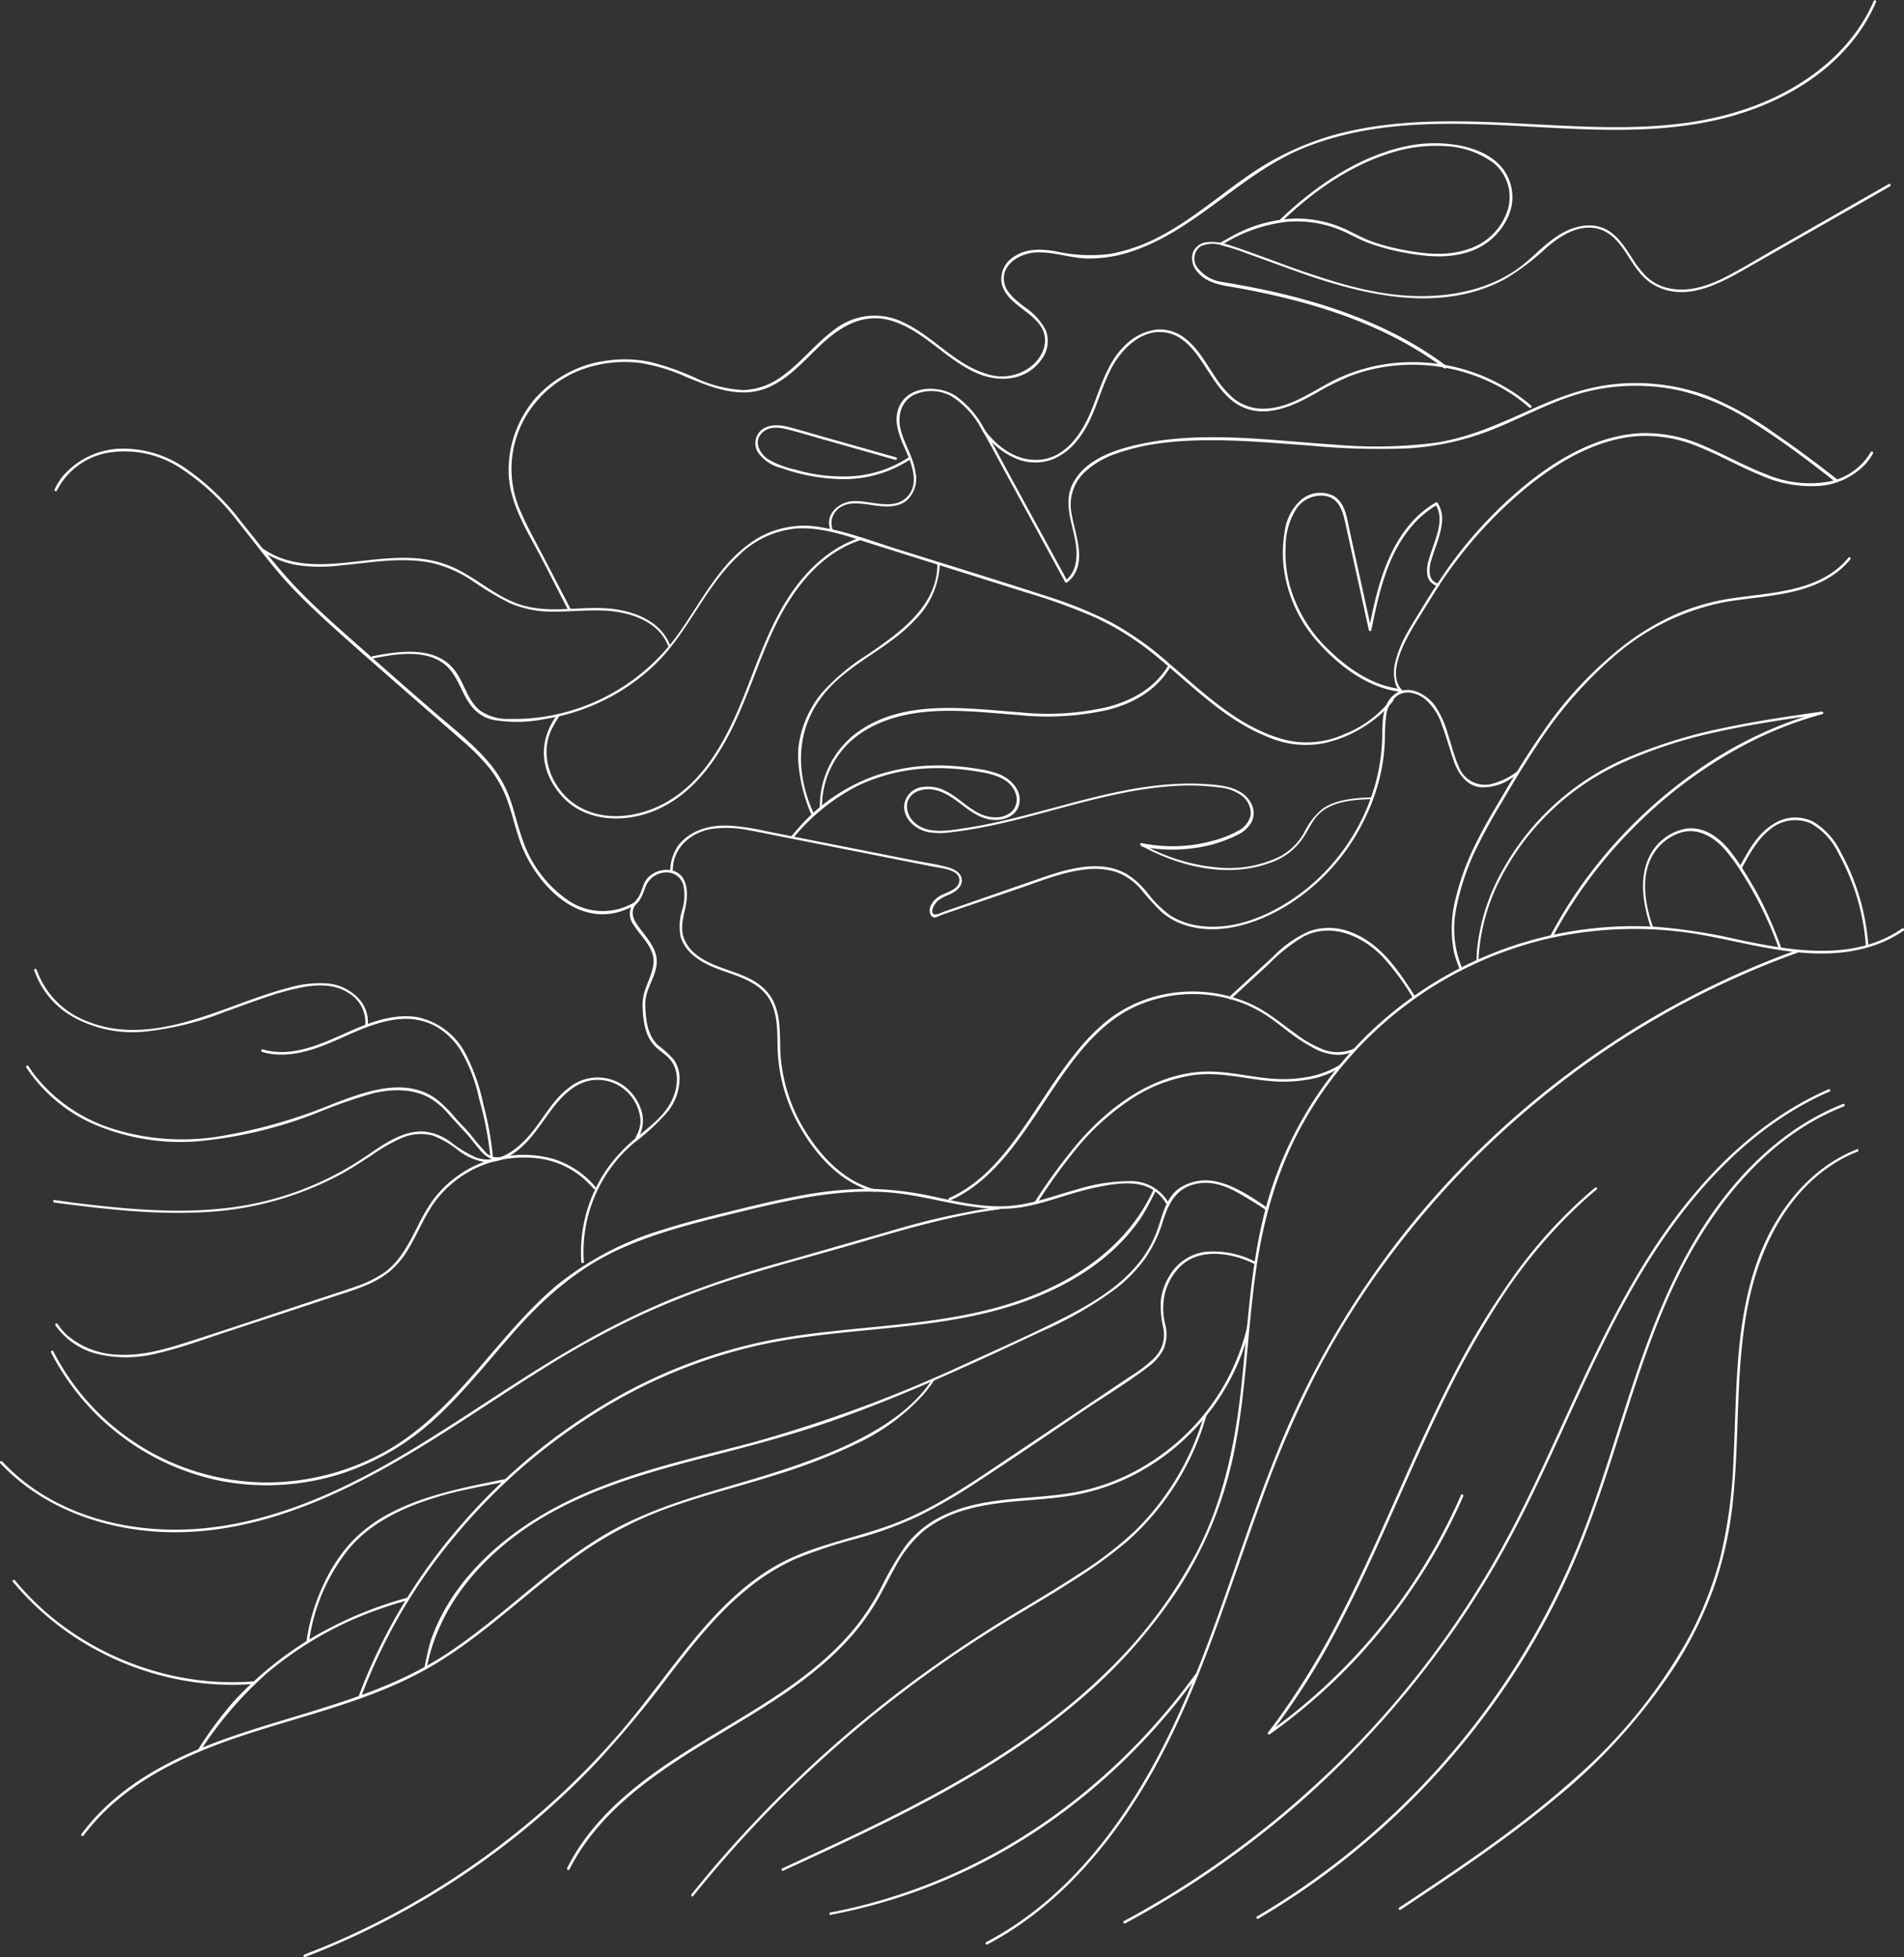<?xml version="1.0" encoding="UTF-8"?> <svg xmlns="http://www.w3.org/2000/svg" viewBox="0 0 315.01 323.76"><rect x="0" y="0" width="315.01" height="323.76" fill="#333333" stroke="none"/> <defs> <style>.cls-1{fill:#fff;}</style> </defs> <g id="Слой_2" data-name="Слой 2"> <g id="Слой_1-2" data-name="Слой 1"> <path class="cls-1" d="M307.22,190.11c-8.24,3.23-13.84,10.88-16.65,19-3.57,10.35-3.22,21.46-3.77,32.25a80.9,80.9,0,0,1-2.25,16.54,60.42,60.42,0,0,1-5.4,13.42,87.43,87.43,0,0,1-18.6,22.82c-8,7.19-16.87,13.28-25.79,19.22-1.08.73-2.17,1.45-3.25,2.16-.23.16,0,.52.21.37,8.81-5.84,17.65-11.71,25.76-18.52a95.93,95.93,0,0,0,19.73-21.91,65.69,65.69,0,0,0,6.28-12.72,63,63,0,0,0,3.28-15.12c1.1-11,.29-22.12,2.68-32.94,2-9,6.62-18,14.88-22.76a22.27,22.27,0,0,1,3-1.43c.25-.1.14-.51-.11-.41Z"></path> <path class="cls-1" d="M302.5,180.19c-10.4,4.55-18.85,12.51-25.56,21.54-7.57,10.2-12.91,21.78-18.18,33.27-2.83,6.18-5.65,12.36-8.83,18.36A154.55,154.55,0,0,1,217.88,295a155.5,155.5,0,0,1-28.17,20.68c-1.24.72-2.5,1.41-3.77,2.09-.24.13,0,.5.21.37a155.42,155.42,0,0,0,28.57-19.73A157.5,157.5,0,0,0,238.1,273a153,153,0,0,0,9.55-14.63c3.31-5.77,6.2-11.75,9-17.78,5.44-11.74,10.55-23.75,17.77-34.55,6.34-9.5,14.37-18.2,24.51-23.66,1.24-.67,2.5-1.28,3.79-1.84.25-.11,0-.48-.22-.37Z"></path> <path class="cls-1" d="M304.94,182.6c-9.64,3.79-17.22,11.27-22.83,19.82-6.47,9.86-10.25,21.1-13.81,32.25-1.93,6.06-3.82,12.14-6.08,18.08a127.2,127.2,0,0,1-50.83,62.16q-1.71,1.08-3.45,2.1a.22.22,0,0,0,.22.37,126.77,126.77,0,0,0,25.34-19.59,128.47,128.47,0,0,0,19.67-25.28,123.61,123.61,0,0,0,7.32-14.37c2.44-5.66,4.42-11.51,6.31-17.37,3.71-11.52,7.09-23.29,13.08-33.88,5.12-9,12.16-17.38,21.51-22.22a40.18,40.18,0,0,1,3.66-1.66c.26-.1.15-.51-.11-.41Z"></path> <path class="cls-1" d="M297.27,157.16a144.36,144.36,0,0,0-35.78,18.93,148.5,148.5,0,0,0-29.26,28A146.34,146.34,0,0,0,211.39,240c-6.21,15.27-10.46,31.31-17.62,46.19-6.06,12.59-14.38,24.68-26.22,32.47-1.42.93-2.89,1.8-4.4,2.59-.24.13,0,.5.22.37,12.3-6.51,21.34-17.64,27.93-29.69,7.64-14,12.08-29.33,17.56-44.19a173,173,0,0,1,9.33-21.41,142.66,142.66,0,0,1,10.74-17.18,147.92,147.92,0,0,1,28.41-29.39,144.05,144.05,0,0,1,35.36-20.39q2.32-.93,4.68-1.78c.26-.09.15-.5-.11-.41Z"></path> <path class="cls-1" d="M137.49,316.71a92.64,92.64,0,0,0,14.07-3.84,93.87,93.87,0,0,0,13.1-5.9,95.92,95.92,0,0,0,12-7.79,101.15,101.15,0,0,0,10.8-9.46,106.89,106.89,0,0,0,9.51-11q.57-.75,1.11-1.5c.17-.22-.2-.43-.36-.22a107.71,107.71,0,0,1-9.36,11.19,103.85,103.85,0,0,1-10.61,9.61,97.62,97.62,0,0,1-11.87,8A93.75,93.75,0,0,1,153,311.89,92.6,92.6,0,0,1,139.14,316l-1.77.35c-.27.05-.15.46.12.41Z"></path> <path class="cls-1" d="M114.69,313.61a199.92,199.92,0,0,1,51.85-45.45c3.45-2.11,7-4.15,10.36-6.32a79.21,79.21,0,0,0,9.64-6.93A44.12,44.12,0,0,0,198.68,237c.3-.81.73-2.28,1-3.11.08-.26-.49.27-.57.53a44.18,44.18,0,0,1-11.24,18.71,60.76,60.76,0,0,1-9.33,7.18c-3.35,2.21-6.82,4.25-10.26,6.32a215.33,215.33,0,0,0-19.18,12.94,200.4,200.4,0,0,0-32.92,31.58l-1.77,2.17c-.17.22.13.52.3.31Z"></path> <path class="cls-1" d="M129.61,309.41c16.9-7.76,34.13-15.65,48.45-27.75a86.68,86.68,0,0,0,16.61-18.43,65.73,65.73,0,0,0,9.66-23.85c1.79-9.28,2.06-18.75,3.31-28.1,1.19-9,3.53-17.65,8-25.59a62.79,62.79,0,0,1,39.62-30.23,64.13,64.13,0,0,1,27.37-.62c8.77,1.67,17.94,4.46,26.81,1.74a20,20,0,0,0,5.49-2.63c.22-.15,0-.52-.22-.37-8,5.53-18.24,3.71-27.13,1.84a91.76,91.76,0,0,0-13.68-2.12,63.1,63.1,0,0,0-65,48.57c-2.2,9.31-2.55,18.92-3.63,28.39-1.06,9.23-3,18.22-7.3,26.52a78.26,78.26,0,0,1-15.22,20.08c-13.37,12.95-30.19,21.45-46.9,29.21l-6.45,3c-.25.12,0,.48.22.37Z"></path> <path class="cls-1" d="M13.84,303.6c6.2-8.33,15.93-13,25.53-16.26,10.67-3.62,21.93-5.91,31.78-11.6,9.2-5.32,16.63-13.07,25.33-19.08a62.21,62.21,0,0,1,15-7.56c5.4-1.89,11-3.29,16.41-5a95.61,95.61,0,0,0,13.72-5.26,34.73,34.73,0,0,0,11.13-8.13,23.53,23.53,0,0,0,2-2.68c.15-.23-.41,0-.56.2-4.77,7.36-14.94,11.64-23.81,14.62-10.68,3.59-21.9,5.68-31.57,11.76-9,5.65-16.37,13.41-25.26,19.17-9.69,6.26-20.92,8.86-31.77,12.33-9.45,3-19.14,7.05-26,14.49a32.13,32.13,0,0,0-2.3,2.79c-.17.22.2.43.36.21Z"></path> <path class="cls-1" d="M59.82,280.48a91.28,91.28,0,0,1,15.34-26.26A97.63,97.63,0,0,1,98.07,234a86.17,86.17,0,0,1,27.87-11.58c12.45-2.67,25.36-2.29,37.74-5.38,9.58-2.38,19.29-7.14,25-15.47.7-1,2-3.5,2.53-4.6.12-.24-.26-.46-.37-.21-4.84,10.62-15.18,16.39-25,19.25-12.22,3.56-25.14,3.24-37.59,5.52a85.36,85.36,0,0,0-28.16,10.72A97.67,97.67,0,0,0,76.84,251.6,93.12,93.12,0,0,0,60.76,277c-.48,1.13-.93,2.26-1.35,3.41-.1.25.31.37.41.11Z"></path> <path class="cls-1" d="M70.6,275.9c2-10.53,9.43-18.69,17.73-24,9.8-6.24,21.28-9,32.39-11.87,5.92-1.53,11.79-3.18,17.56-5.22s11.5-4.38,17.13-6.85,11.3-5.11,16.92-7.75a61.71,61.71,0,0,0,12.36-7.12,24.71,24.71,0,0,0,4.77-4.92,22.45,22.45,0,0,0,3-6.35c.83-2.6,2-5,4.84-5.85s5.53.15,7.9,1.54c1.2.7,3.13,1.84,4.25,2.66.23.16.44-.21.22-.37-2.25-1.63-5.4-3.67-8.15-4.29a7.94,7.94,0,0,0-6.58,1.16c-2,1.55-2.56,4.1-3.32,6.37a18.81,18.81,0,0,1-3.67,6.41c-3.22,3.73-7.58,6.31-11.93,8.52-5.28,2.68-10.71,5.1-16.1,7.54a230.7,230.7,0,0,1-35.57,13.14c-11.39,3-23.22,5.49-33.59,11.32-8.44,4.75-16.13,11.88-19.42,21.19-.41,1.16-.85,3.4-1.11,4.6-.06.26.35.38.41.11Z"></path> <path class="cls-1" d="M207.74,208.73a15.19,15.19,0,0,0-8.09-1.69,8.06,8.06,0,0,0-6.24,4.12,9.78,9.78,0,0,0-1.34,3.85,16,16,0,0,0,.41,4.72,5.42,5.42,0,0,1-1.53,4.91,22.56,22.56,0,0,1-3.9,3L167.12,241c-6.1,4.09-12.21,8.37-19.1,11-6.62,2.55-13.78,3.54-20,7.19-5.3,3.13-9.62,7.63-13.5,12.35-4.09,5-7.81,10.26-12,15.13a129.46,129.46,0,0,1-13.89,13.82,131.4,131.4,0,0,1-33.54,20.9c-1.57.67-3.15,1.3-4.73,1.91-.26.1-.15.51.11.41a131.67,131.67,0,0,0,33.67-19,130.08,130.08,0,0,0,14.52-13.14,179.85,179.85,0,0,0,12.19-14.67c3.85-5,7.8-10,12.7-14a35.5,35.5,0,0,1,8.11-5.07,84.1,84.1,0,0,1,10.49-3.45,61.61,61.61,0,0,0,9.93-3.67,88.21,88.21,0,0,0,9.27-5.37c6.49-4.22,12.87-8.61,19.29-12.93,3.05-2,6.26-4,9.18-6.22a8.8,8.8,0,0,0,2.68-3,6.57,6.57,0,0,0,.24-4.29,10.88,10.88,0,0,1,0-5,9.68,9.68,0,0,1,2.3-4.18c2.2-2.32,5.28-2.64,8.29-2.09a15.74,15.74,0,0,1,4.22,1.45c.25.13.49-.29.25-.41Z"></path> <path class="cls-1" d="M94.2,309.23c4.58-9.05,13.07-15.15,21.49-20.35s17.39-9.92,24.24-17.22a39.1,39.1,0,0,0,4.51-5.81c1.36-2.16,2.44-4.48,3.7-6.7a20.54,20.54,0,0,1,4.76-6,19.93,19.93,0,0,1,7-3.45c5.55-1.59,11.39-1.38,17.06-2.27a35.48,35.48,0,0,0,12.79-4.68A37.43,37.43,0,0,0,206,222.37a20.54,20.54,0,0,0,.6-2.49c.06-.26-.11-1.1-.16-.83a36.58,36.58,0,0,1-14.88,22,35.18,35.18,0,0,1-12.27,5.49c-5.68,1.3-11.58,1-17.28,2.19a25.12,25.12,0,0,0-7,2.48,16.81,16.81,0,0,0-5.39,4.78,53.66,53.66,0,0,0-3.84,6.61,40.63,40.63,0,0,1-4.13,6.4c-6.33,7.87-15.31,12.92-23.82,18.05-8.29,5-16.83,10.54-22.21,18.81A33.64,33.64,0,0,0,93.83,309c-.12.25.25.46.37.22Z"></path> <path class="cls-1" d="M263.89,196.46A79.14,79.14,0,0,0,250.48,211a132,132,0,0,0-10.38,17.18c-3.14,6.12-5.95,12.4-8.74,18.69-2.89,6.49-5.76,13-9,19.33a130.83,130.83,0,0,1-10.9,18.15q-.81,1.09-1.65,2.19c-.13.17,0,.48.26.33a94.66,94.66,0,0,0,15-13.24,96.72,96.72,0,0,0,11.88-16.07,94.25,94.25,0,0,0,5.14-10.06c.1-.25-.26-.46-.37-.21a95.06,95.06,0,0,1-23.08,32.15,92.36,92.36,0,0,1-8.74,7.06l.25.34a119.47,119.47,0,0,0,11.26-17.8c3.31-6.29,6.24-12.76,9.12-19.25,2.82-6.33,5.6-12.68,8.68-18.89a146.2,146.2,0,0,1,10-17.42,83,83,0,0,1,13.07-15.11c.61-.55,1.24-1.09,1.88-1.62.21-.17-.09-.47-.3-.3Z"></path> <path class="cls-1" d="M8.45,223.72a40.6,40.6,0,0,0,28.61,21.34,40.8,40.8,0,0,0,19.56-1.35A42.46,42.46,0,0,0,73,233.7c4.69-4.5,8.66-9.68,13-14.47,4.64-5.08,9.76-9.45,16-12.38,6.66-3.11,13.88-4.8,21-6.53,7.86-1.91,15.93-3.72,24.07-3.09,7.61.6,14.94,3.83,22.64,2.33,3.72-.72,7.23-2.17,10.93-3,2.78-.59,6.11-1.31,8.89-.35a6.54,6.54,0,0,1,3.37,2.83c.14.23.51,0,.37-.21a7.18,7.18,0,0,0-6-3.46,29.66,29.66,0,0,0-9.15,1.39c-3.66,1-7.27,2.42-11.09,2.71-4,.3-7.9-.54-11.76-1.36a55.36,55.36,0,0,0-11.39-1.47,63.25,63.25,0,0,0-11.81,1.2c-3.92.73-7.79,1.69-11.65,2.64-3.48.86-7,1.73-10.38,2.81a51.5,51.5,0,0,0-17.95,9.33c-5,4.22-9.1,9.37-13.39,14.29s-9,9.84-14.85,13.13a40.47,40.47,0,0,1-19.74,5.17A39.83,39.83,0,0,1,8.81,223.5c-.12-.24-.49,0-.36.22Z"></path> <path class="cls-1" d="M165.23,199.62a124.38,124.38,0,0,0-17.88,4c-6,1.72-12.08,3.47-18.13,5.19a171.52,171.52,0,0,0-17.82,5.94,131.42,131.42,0,0,0-16.2,8C84.69,228.76,74.91,236,64.33,242c-10,5.66-21.07,10.32-32.71,10.95-10.11.54-20.78-2-28.61-8.69a33.17,33.17,0,0,1-2.65-2.52c-.19-.2-.49.1-.3.3,6.85,7.28,16.74,10.86,26.58,11.35,11.23.55,22.22-3,32.17-8,10.89-5.42,20.75-12.58,31.05-19A150.45,150.45,0,0,1,106,217.53a138.26,138.26,0,0,1,17.93-6.75c6-1.85,12.14-3.45,18.2-5.23s12.06-3.54,18.24-4.72q2.41-.47,4.86-.78c.27,0,.27-.47,0-.43Z"></path> <path class="cls-1" d="M2.14,261.65a46.55,46.55,0,0,0,13.5,11.11,48.28,48.28,0,0,0,16.61,5.5,45.42,45.42,0,0,0,9.82.27c.27,0,.27-.45,0-.42a46.16,46.16,0,0,1-17.2-1.91,47.77,47.77,0,0,1-15.43-8,45.61,45.61,0,0,1-7-6.82c-.17-.21-.47.09-.3.3Z"></path> <path class="cls-1" d="M33.17,289.56a63.1,63.1,0,0,1,11-12.81A59.66,59.66,0,0,1,58,268.05a68,68,0,0,1,9.51-3.37.21.21,0,0,0-.11-.41A65.14,65.14,0,0,0,51.46,271a59.82,59.82,0,0,0-12.78,10.41,65.34,65.34,0,0,0-5.88,7.93c-.15.22.22.44.37.21Z"></path> <path class="cls-1" d="M51.13,271.57a31,31,0,0,1,6.55-15.33c3.8-4.6,9.53-7.12,15.14-8.77,3.32-1,7.49-1.72,10.88-2.4.27,0,.15-.47-.12-.41-6.09,1.23-13.07,2.55-18.64,5.43a24.36,24.36,0,0,0-7,5.18,27.75,27.75,0,0,0-4.57,7.17,32.64,32.64,0,0,0-2.66,9c0,.27.37.38.41.11Z"></path> <path class="cls-1" d="M157.3,198.52c4.43-2,7.83-5.56,10.72-9.37,3.11-4.11,5.73-8.57,8.78-12.72s6.65-8.06,11.48-10.14a23.2,23.2,0,0,1,16.8-.55,21.3,21.3,0,0,1,3.91,1.88c1.42.88,2.73,1.92,4.06,2.94a29.74,29.74,0,0,0,4.2,2.75,8.69,8.69,0,0,0,4.29,1.17,7,7,0,0,0,2.26-.49c.25-.1.44-.64.19-.53a6.66,6.66,0,0,1-5.05.14,18.6,18.6,0,0,1-4.45-2.51c-2.6-1.86-5-3.94-8-5.22a23.54,23.54,0,0,0-16.45-.72,22,22,0,0,0-7.15,3.91,34.1,34.1,0,0,0-5.09,5.31c-3.21,4-5.84,8.48-8.82,12.67-2.82,4-6.05,7.92-10.37,10.33-.51.28-1,.54-1.57.78-.25.11,0,.48.21.37Z"></path> <path class="cls-1" d="M221.71,176.11a15.43,15.43,0,0,1-5.2,2,23,23,0,0,1-5.3.36c-4.33-.21-8.52-1.54-12.88-1.16-7.84.68-14.51,5.59-19.6,11.29a90.55,90.55,0,0,0-7.57,10.27c-.15.23.21.44.37.22a96.52,96.52,0,0,1,6.7-9.27,40.71,40.71,0,0,1,8.69-7.88,25.37,25.37,0,0,1,10.78-4.14c4.35-.51,8.56.71,12.86,1.05a23,23,0,0,0,5.74-.27,13.91,13.91,0,0,0,5.31-1.92c.23-.15.33-.73.1-.57Z"></path> <path class="cls-1" d="M203.67,165.22l6.19-5.69a28.39,28.39,0,0,1,5.78-4.6c4.6-2.41,9.72-.15,13.07,3.3a41,41,0,0,1,5,6.74c.15.23.52,0,.37-.21-2.66-4.16-5.58-8.6-10.37-10.49a9.88,9.88,0,0,0-7-.27,18.53,18.53,0,0,0-6,4.16l-7.36,6.76c-.2.18.1.48.3.3Z"></path> <path class="cls-1" d="M241.87,160.07a16.88,16.88,0,0,1-1-9.52,41.54,41.54,0,0,1,2.89-9.16,92.18,92.18,0,0,1,4.71-8.69c1.81-3.11,3.66-6.18,5.65-9.17a68.84,68.84,0,0,1,13.48-15.45,39.13,39.13,0,0,1,17.48-8.44c6.58-1.21,14.06-.91,19.46-5.49a12.8,12.8,0,0,0,1.59-1.62c.17-.21-.13-.52-.3-.3-4.6,5.61-12.49,5.74-19.08,6.71a36.86,36.86,0,0,0-9.64,2.73,42,42,0,0,0-8.34,5A64.25,64.25,0,0,0,255,121.46c-2.08,3-4,6.08-5.85,9.21-1.73,2.93-3.52,5.86-5,8.91a41.55,41.55,0,0,0-3.31,9,20.17,20.17,0,0,0-.27,9,22.45,22.45,0,0,0,.89,2.62c.1.24.52.13.41-.12Z"></path> <path class="cls-1" d="M244.6,158.86a32.87,32.87,0,0,1,3.59-13.41,42.21,42.21,0,0,1,20.2-19.28,76.76,76.76,0,0,1,15.22-5c5.22-1.19,10.53-2,15.83-2.77l2-.28-.11-.42a66.78,66.78,0,0,0-20.76,9.91,79.18,79.18,0,0,0-17,16.22,74.9,74.9,0,0,0-7,10.83c-.12.24.24.46.37.22a76.19,76.19,0,0,1,13.8-18.45,75.33,75.33,0,0,1,18.82-13.7,62.2,62.2,0,0,1,11.94-4.61c.27-.08.15-.45-.11-.42-5.41.78-10.81,1.56-16.15,2.7a82.38,82.38,0,0,0-15.44,4.7,42.75,42.75,0,0,0-21.19,18.81,33.65,33.65,0,0,0-4.22,13c-.06.57-.09,1.39-.11,2,0,.27.41.27.42,0Z"></path> <path class="cls-1" d="M273.45,153.29c-1.06-3.09-1.79-6.83-.81-10a8.32,8.32,0,0,1,5.58-5.62c2.83-.74,5.36.81,7.17,2.87A29.28,29.28,0,0,1,288,144.1c.78,1.22,1.53,2.46,2.23,3.73a61.57,61.57,0,0,1,4,8.86c.09.26.56.36.47.1a66.16,66.16,0,0,0-3.72-8.55c-.73-1.36-1.52-2.68-2.34-4a33.44,33.44,0,0,0-2.62-3.74c-1.77-2.12-4.24-3.85-7.13-3.42a8.41,8.41,0,0,0-6.16,4.92c-1.58,3.5-.82,7.88.38,11.39.08.25.5.14.41-.12Z"></path> <path class="cls-1" d="M288.13,143.69c1.21-2.23,2.58-4.81,4.61-6.41a6.49,6.49,0,0,1,6.82-1.1,10.92,10.92,0,0,1,4.48,4.74,39,39,0,0,1,3,6.88,37.66,37.66,0,0,1,1.66,8.62c0,.27.42.1.4-.18a37.82,37.82,0,0,0-4.51-15.2,12,12,0,0,0-4.54-5.09,6.61,6.61,0,0,0-6.68.38c-2.59,1.59-4.09,4.33-5.49,6.92-.13.24.12.68.25.44Z"></path> <path class="cls-1" d="M9.17,219.23A12,12,0,0,0,16.29,224a20.76,20.76,0,0,0,10-.22c3.83-.89,7.55-2.28,11.27-3.5l11.55-3.8,5.81-1.92c1.72-.56,3.47-1.09,5.15-1.77a16.59,16.59,0,0,0,4.33-2.42,14.24,14.24,0,0,0,3-3.51c1.68-2.69,2.78-5.72,4.69-8.27a18.08,18.08,0,0,1,7.52-5.76,19,19,0,0,1,9.19-1.25,14,14,0,0,1,7.8,3.42,18,18,0,0,1,1.63,1.64c.19.21.49-.09.3-.3a15.06,15.06,0,0,0-7-4.65,18.7,18.7,0,0,0-16.9,3.65,18.07,18.07,0,0,0-3.11,3.31,31.08,31.08,0,0,0-2.4,4.15c-1.46,2.85-2.91,5.83-5.59,7.73a19.42,19.42,0,0,1-4.74,2.3c-1.78.64-3.58,1.2-5.37,1.79-7.63,2.52-15.25,5.1-22.9,7.54-3.59,1.14-7.33,2.15-11.13,1.91A13.57,13.57,0,0,1,11,220.76,11.1,11.1,0,0,1,9.53,219c-.15-.23-.52,0-.36.21Z"></path> <path class="cls-1" d="M96.6,208.73A23.61,23.61,0,0,1,104.94,189a36.55,36.55,0,0,0,5.48-5.06,8.77,8.77,0,0,0,2-5.93,5.59,5.59,0,0,0-.92-2.71,16.46,16.46,0,0,0-2.61-2.39c-1.85-1.72-2.06-4.4-2.13-6.78s1.7-4.39,1.89-6.76c.15-1.93-1.05-3.54-2.17-5s-2.61-3.09-1.28-4.78c.15-.18,0-.46-.25-.33a10.2,10.2,0,0,1-10.76-.2,19.87,19.87,0,0,1-7.56-9.69c-.8-2.12-1.31-4.34-2-6.49a19.61,19.61,0,0,0-3-5.83c-2.79-3.63-6.57-6.47-10-9.45q-5.88-5.11-11.71-10.26c-3.63-3.2-7.28-6.39-10.64-9.87S43.05,90.18,40,86.42a40.09,40.09,0,0,0-9.46-9.06,18,18,0,0,0-11.11-3.12,13.13,13.13,0,0,0-9.06,4.55,10.28,10.28,0,0,0-1.32,2.14c-.12.25.25.47.36.22A11.72,11.72,0,0,1,18,74.87a16.79,16.79,0,0,1,11.77,2.51,38,38,0,0,1,9.7,9.06c3,3.7,5.77,7.57,9.06,11s7,6.69,10.57,9.88q5.74,5.06,11.51,10.08c1.88,1.63,3.76,3.25,5.62,4.9A37.46,37.46,0,0,1,80.93,127a19.23,19.23,0,0,1,3.27,6.16c.71,2.15,1.22,4.36,2,6.48,2.44,6.33,8.84,13.42,16.34,11.16a12.66,12.66,0,0,0,2.56-1.12l-.26-.34a2.94,2.94,0,0,0,0,3.65c.89,1.44,2.16,2.62,2.87,4.16,1.1,2.35-.27,4.44-1,6.65a8.13,8.13,0,0,0-.37,3.29,14.26,14.26,0,0,0,.51,3.31,6.4,6.4,0,0,0,1.63,2.77c.94.9,2.14,1.53,2.82,2.69,1.21,2.06.68,4.75-.45,6.72-1.31,2.29-3.52,3.91-5.52,5.56a26.43,26.43,0,0,0-4.91,5.22,24.27,24.27,0,0,0-4.25,15.36c0,.27.45.28.43,0Z"></path> <path class="cls-1" d="M144.73,196.73c-4.7-1.21-8.41-4.9-11-8.86a27.58,27.58,0,0,1-4.62-13.9c-.1-2.66.07-5.49-1-8s-3.26-3.85-5.66-4.79-5.1-1.58-7.22-3.25a6.16,6.16,0,0,1-2.17-3c-.49-1.6,0-3.22.33-4.79.47-2.15.55-5.34-2.07-6.13a4.29,4.29,0,0,0-3.49.64,3.36,3.36,0,0,0-1.11,1.17,13.33,13.33,0,0,0-.6,1.52,4.89,4.89,0,0,1-1.27,2c-.21.17.09.47.3.3,1-.77,1.32-2.24,1.82-3.33a3.7,3.7,0,0,1,3.21-2,2.83,2.83,0,0,1,2.9,2.2,8.18,8.18,0,0,1-.21,4,9,9,0,0,0-.26,4.44,6.24,6.24,0,0,0,1.82,2.83c1.86,1.72,4.28,2.49,6.61,3.31,2.52.89,5.12,2,6.42,4.49s1.12,5.41,1.2,8.1a28,28,0,0,0,4.24,13.66c2.39,3.92,5.8,7.6,10.16,9.29a14.47,14.47,0,0,0,1.54.49.21.21,0,0,0,.11-.41Z"></path> <path class="cls-1" d="M111.31,144c0-4,3.23-6.32,6.36-6.88a18.51,18.51,0,0,1,6.34.23c2,.36,4,.79,6.07,1.19l24.36,4.82c1.23.24,4.45.46,4.28,2.35-.13,1.48-2.18,1.88-3.22,2.48-.86.5-1.85,1.6-1.66,2.67,0,.31.31.83.66.9s.76-.22,1-.32l1.71-.6L169,146.82c3.43-1.19,6.9-2.59,10.53-3a12.08,12.08,0,0,1,5.11.41,9.89,9.89,0,0,1,4.19,2.94,42.89,42.89,0,0,0,3.33,3.67A11.34,11.34,0,0,0,196,153c5.86,1.92,12.43-.36,17.41-3.53a34.34,34.34,0,0,0,12.08-13.42,33.39,33.39,0,0,0,3-8.39,31.66,31.66,0,0,0,.6-4.55c.08-1.47,0-3,.22-4.42a4.88,4.88,0,0,1,2-3.71c1.53-.9,3.34-.26,4.61.79a9.83,9.83,0,0,1,2.74,4.44c.7,1.87,1.22,3.79,1.87,5.68s2,4,4.26,4.31a8.18,8.18,0,0,0,5.17-1.4,6.8,6.8,0,0,0,1.2-.87c.21-.17.52-.85.31-.68a12,12,0,0,1-4.75,2.44,4.64,4.64,0,0,1-5.42-3c-.77-1.71-1.19-3.6-1.79-5.38a15.82,15.82,0,0,0-2.15-4.66c-1.55-2-4.57-3.57-6.81-1.66-2.08,1.77-1.79,5-1.88,7.49a31.65,31.65,0,0,1-1.77,9.23A34.26,34.26,0,0,1,216.18,147c-5,4-11.74,7.2-18.25,6.06a11.65,11.65,0,0,1-4.34-1.66,18.32,18.32,0,0,1-3.73-3.68,13.58,13.58,0,0,0-3.5-3.18,10,10,0,0,0-4.41-1.23c-3.34-.18-6.65.87-9.77,1.94l-11.87,4.12-2.91,1-1.31.46c-.44.15-1.46.75-1.77.22s.34-1.57.78-2A6.7,6.7,0,0,1,157,148c1-.46,2.17-1.19,2.13-2.41s-1.21-1.81-2.23-2.11c-1.91-.55-4-.81-5.92-1.2l-6.16-1.22-12.45-2.46-6-1.19a36.27,36.27,0,0,0-5.87-.85c-3.11-.11-6.32.76-8.3,3.31a7.51,7.51,0,0,0-1.31,4.17.22.22,0,0,0,.43,0Z"></path> <path class="cls-1" d="M61.6,108.94c4-.82,9.52-1.76,12.64,1.59,1.77,1.9,2.26,4.6,4,6.55a6.19,6.19,0,0,0,3.39,2,23.52,23.52,0,0,0,8.65-.17,34,34,0,0,0,18-8.91c5.5-5.25,8.22-12.68,13.73-17.91a15.6,15.6,0,0,1,10-4.69c4.31-.2,8.51,1.39,12.56,2.67l25.09,7.89a99.19,99.19,0,0,1,11.71,4.25,47.11,47.11,0,0,1,10.13,6.5c5.82,4.79,11.22,10.45,18.39,13.24a15.65,15.65,0,0,0,9.33.94,20.76,20.76,0,0,0,8.3-4,15.92,15.92,0,0,0,3-3c.16-.22-.21-.44-.37-.22a18.3,18.3,0,0,1-7.85,5.82,15.1,15.1,0,0,1-9.53.92c-7.65-1.94-13.47-7.66-19.3-12.63a52.71,52.71,0,0,0-9.66-6.86,69.14,69.14,0,0,0-10.79-4.35c-8.18-2.67-16.42-5.18-24.63-7.76-4.06-1.28-8.15-2.85-12.36-3.56a15.4,15.4,0,0,0-10.22,1.52c-6.52,3.63-9.66,10.73-13.89,16.5a33.51,33.51,0,0,1-17.27,12.22,32.48,32.48,0,0,1-10.31,1.42,7.82,7.82,0,0,1-5-1.44c-2-1.67-2.5-4.41-4-6.44-2.17-3-5.84-3.43-9.29-3.15a36.22,36.22,0,0,0-4.4.67c-.27.06-.16.47.11.41Z"></path> <path class="cls-1" d="M226.86,131.9c-2.59.07-5.89.33-8.06,1.9a11.28,11.28,0,0,0-3,3.85,10.11,10.11,0,0,1-4,4,19.22,19.22,0,0,1-10.62,1.81A31,31,0,0,1,189,139.63l-.17.39a25.57,25.57,0,0,0,8.37.31,22.63,22.63,0,0,0,7.55-2.24,5.14,5.14,0,0,0,2.36-2.2,3.35,3.35,0,0,0-.11-3c-1.13-2.25-3.74-2.84-6-3.07-11.35-1.18-22.34,2.85-33.2,5.5-2.73.67-5.49,1.27-8.28,1.68-2.59.39-6.05,1.05-8.19-.93a3.59,3.59,0,0,1-1.25-3.13,2.82,2.82,0,0,1,2-2.15c2.25-.75,4.37.34,6.15,1.65s3.67,3,6.09,3.18c1.75.11,3.74-.59,4.26-2.44.64-2.3-1.26-4.3-3.22-5.11a16.26,16.26,0,0,0-3.62-.9c-1.19-.19-2.39-.34-3.59-.43a32.63,32.63,0,0,0-13.34,1.57,30.44,30.44,0,0,0-11.26,7.1c-.85.84-1.84,2-2.6,2.89-.18.21.12.51.3.3A33.63,33.63,0,0,1,142,129.93a30.39,30.39,0,0,1,12.72-2.87,39.49,39.49,0,0,1,7,.56c2.37.39,5.36,1,6.29,3.57a2.86,2.86,0,0,1-.56,3,3.82,3.82,0,0,1-2.58,1c-2.42.1-4.27-1.46-6.09-2.84s-3.56-2.43-5.79-2.2a3.44,3.44,0,0,0-3.41,3.24c0,2.23,2,3.84,4,4.25a12.09,12.09,0,0,0,3.89,0c1.32-.15,2.64-.35,3.95-.58,10.81-1.92,21.18-6.19,32.19-7a38.1,38.1,0,0,1,8.2.2,7.44,7.44,0,0,1,3.67,1.37,3.71,3.71,0,0,1,1.45,3.13,3.88,3.88,0,0,1-2.19,2.72,17.43,17.43,0,0,1-3.65,1.47,25,25,0,0,1-8.19,1,25.56,25.56,0,0,1-4-.49c-.23-.05-.39.26-.17.38,6.33,3.51,14.38,5.48,21.39,2.88a10.6,10.6,0,0,0,5.31-3.9c1-1.37,1.58-3,2.77-4.15,2.1-2.11,5.71-2.4,8.52-2.48.28,0,.36-.45.09-.44Z"></path> <path class="cls-1" d="M155.09,93.31c0,7-6.39,11.44-11.51,14.94a35.79,35.79,0,0,0-7.59,6.33,17.6,17.6,0,0,0-3.8,8.37c-.56,3.45.59,8.49,2,11.68.12.25.48,0,.37-.22-2.63-5.84-3.33-13.18,1.66-19.48,4.12-5.2,10.75-7.56,15.21-12.44a13.81,13.81,0,0,0,4.06-9.18.22.22,0,0,0-.43,0Z"></path> <path class="cls-1" d="M136,133.52A14.7,14.7,0,0,1,141,122.37c3.51-3,8.07-4.28,12.61-4.66,5-.41,9.93.2,14.88.56a46,46,0,0,0,14.53-.79c4.22-1,8.19-3.16,10.51-7,.14-.23-.23-.45-.37-.21-2.17,3.55-5.83,5.58-9.76,6.63a43.82,43.82,0,0,1-14.58.93c-9.11-.65-19.76-2.36-27.53,3.72a15.23,15.23,0,0,0-5.65,11.93c0,.27.44.27.43,0Z"></path> <path class="cls-1" d="M142.11,89c-5.37,1.81-9.46,6.1-12.32,10.86-3.42,5.69-5.27,12.13-7.94,18.16-2.4,5.41-5.64,10.91-10.75,14.16-4.65,3-11.29,4.11-16.07.78-3.77-2.62-5.85-7.91-3.81-12.22a20,20,0,0,1,1.32-2.29c.17-.21-.14-.52-.3-.3-2.83,3.76-3.36,8.74.53,13.32,3.68,4.34,10,4.72,15,2.83,5.73-2.15,9.75-7,12.57-12.29,3.19-5.93,5-12.48,7.94-18.53,2.61-5.35,6.35-10.54,11.83-13.22a17,17,0,0,1,2.07-.85c.26-.09.15-.5-.11-.41Z"></path> <path class="cls-1" d="M110.87,106.74c-1.41-3.67-5.27-5.39-8.92-5.94-5-.77-10.21.74-15.2-.59-4.61-1.22-8-4.87-12.4-6.62-4.89-2-10.3-1.28-15.38-.71-4.68.52-9.61,1-13.95-1.22a17.81,17.81,0,0,1-1.56-.93c-.22-.16-.45.21-.22.36a15.26,15.26,0,0,0,6.29,2.44,27.71,27.71,0,0,0,6.81,0c5.09-.46,10.34-1.5,15.42-.34a20.79,20.79,0,0,1,6.57,3,49.23,49.23,0,0,0,6,3.56,17.64,17.64,0,0,0,7.21,1.42c2.66,0,5.31-.26,8-.19,4.16.1,9.33,1.55,11,5.84.1.25.51.15.42-.11Z"></path> <path class="cls-1" d="M232,114.18c-2-2-.69-5.51.3-7.67a40.63,40.63,0,0,1,2.32-4.12c1-1.63,2-3.25,3-4.84A72.58,72.58,0,0,1,252.12,81c5.31-4.4,11.69-8.29,18.72-8.86A22.79,22.79,0,0,1,281.27,74c3.41,1.39,6.61,3.22,10,4.6a20.36,20.36,0,0,0,10,1.75,11.7,11.7,0,0,0,7.4-3.63A9.22,9.22,0,0,0,309.88,75c.13-.24-.24-.46-.37-.22a10.29,10.29,0,0,1-7.09,4.91,18.36,18.36,0,0,1-10.21-1.24c-3.53-1.33-6.81-3.22-10.28-4.68a23.66,23.66,0,0,0-10.3-2.13c-6.93.3-13.32,3.87-18.64,8.08A70.6,70.6,0,0,0,238.18,96c-1.09,1.62-2.12,3.27-3.13,4.94-.89,1.46-1.83,2.91-2.62,4.43a18,18,0,0,0-1.54,4,6.86,6.86,0,0,0,0,3.76,3.67,3.67,0,0,0,.87,1.42.22.22,0,0,0,.31-.31Z"></path> <path class="cls-1" d="M231.56,113.94c-4.41-.55-8.38-3.22-11.51-6.25a23.41,23.41,0,0,1-6.71-11,21.32,21.32,0,0,1-.63-6.51,11.63,11.63,0,0,1,1.75-6,4.92,4.92,0,0,1,5.07-2.1c2.25.56,2.72,2.94,3.15,4.89l3.79,17.25a.21.21,0,0,0,.41,0c1.28-6.2,2.68-12.79,7.08-17.62a15.76,15.76,0,0,1,3.81-3.09l-.29-.08c1.26,1.89.53,4.29-.13,6.26-.34,1-.73,2-1,3.06a5.1,5.1,0,0,0-.17,2.51,2.25,2.25,0,0,0,1.71,1.69.21.21,0,0,0,.12-.41A1.8,1.8,0,0,1,236.57,95a5.29,5.29,0,0,1,.3-2.55c.59-2,1.53-4,1.7-6.1a4.9,4.9,0,0,0-.72-3.17.22.22,0,0,0-.29-.07c-5.49,3.16-8.23,9.22-9.77,15.1-.51,1.94-.92,3.91-1.32,5.87h.41l-3.61-16.42c-.43-2-.71-4.51-2.63-5.63a4.94,4.94,0,0,0-5.25.54,8.46,8.46,0,0,0-2.84,5.36,20.67,20.67,0,0,0-.06,6.66,22.77,22.77,0,0,0,6,12.13c3.42,3.72,8,7.06,13.1,7.7.27,0,.27-.39,0-.43Z"></path> <path class="cls-1" d="M304,79.33c-3.28-2.59-7-5.36-10.48-7.72a52.89,52.89,0,0,0-10.95-6.1,34.26,34.26,0,0,0-15.15-2c-5.12.48-9.82,2.29-14.46,4.39-5,2.25-9.82,4.43-15.22,5.3a76.1,76.1,0,0,1-16.73.36c-10.84-.68-22.11-2.42-32.84,0-3.84.88-8.31,2.39-10.45,6-2.64,4.44,1.17,9,.24,13.59A4.59,4.59,0,0,1,176.3,96l.29.08-9.42-17.25c-1.45-2.66-2.84-5.37-4.39-8a15.52,15.52,0,0,0-4.67-5.35c-2.9-1.87-8-1.72-9.44,2-.95,2.48.33,5.1,1.32,7.35s2,5.23.21,7.22c-2.31,2.64-6.36.58-9.27.86-2.09.2-4.46,2.06-3.58,4.66.09.25.5.28.4,0a3.08,3.08,0,0,1,1.4-3.73c1.34-.79,3-.59,4.48-.39,2.08.29,4.51.76,6.33-.62a4.87,4.87,0,0,0,1.49-4.77c-.35-2.42-1.74-4.47-2.39-6.81s-.05-5,2.42-6.05a6.9,6.9,0,0,1,5.87.3,14.18,14.18,0,0,1,5,5.42c1.43,2.4,2.72,4.9,4.06,7.36l9.81,18a.23.23,0,0,0,.3.08c3.62-2.79,1.37-7.8.77-11.39a7.41,7.41,0,0,1,2-6.71A14.41,14.41,0,0,1,184.77,75c5-1.78,10.5-2.19,15.79-2.18,5.47,0,10.93.51,16.38.9a119,119,0,0,0,16.24.43A45.51,45.51,0,0,0,248,70.61c4.79-2,9.42-4.55,14.5-5.82a34.09,34.09,0,0,1,15.69-.13,38.84,38.84,0,0,1,12,5.33c3.71,2.34,7.26,4.93,10.74,7.6l2.56,2c.21.16.65-.07.43-.24Z"></path> <path class="cls-1" d="M253.35,67.11a30.15,30.15,0,0,0-20.83-7.18,29.18,29.18,0,0,0-10.87,2.53c-4.06,1.84-7.79,5-12.45,5.14A7.74,7.74,0,0,1,204,65.82a16.12,16.12,0,0,1-2.91-3.41c-1.6-2.35-3-5.09-5.42-6.73a6.65,6.65,0,0,0-4.28-1.16,8.79,8.79,0,0,0-5,2.36c-3.25,2.92-4.28,7.3-5.9,11.19-1.46,3.49-4.05,7.46-8.17,7.94-3.86.46-7.12-1.89-9.36-4.81-.13-.16-.24-.33-.36-.5,0,.17,0,.34-.08.5a12.48,12.48,0,0,0,6.3,4.92,8.28,8.28,0,0,0,5.23-.1,10.22,10.22,0,0,0,4.26-3.27c2.72-3.39,3.5-7.77,5.43-11.58,1.73-3.43,5.33-7.1,9.56-6.08,2.93.71,4.7,3.42,6.25,5.79s3.19,5.09,5.87,6.38c4.05,1.94,8.49-.09,12.07-2.1a45.77,45.77,0,0,1,5.85-2.95,28.21,28.21,0,0,1,5.42-1.47,30.16,30.16,0,0,1,22,4.88A28.35,28.35,0,0,1,253,67.41C253.25,67.59,253.55,67.29,253.35,67.11Z"></path> <path class="cls-1" d="M94.39,100.71l-4.24-8.17c-1.36-2.62-2.83-5.21-4-7.9a17.16,17.16,0,0,1,.42-15,18.09,18.09,0,0,1,11.66-9.12,20.71,20.71,0,0,1,7.56-.5,29.67,29.67,0,0,1,7.74,2.33c4.31,1.77,9,3.71,13.58,1.73,3.54-1.53,6.09-4.61,8.85-7.18,3.4-3.16,7.29-5.33,12-3.7,5.15,1.77,8.66,6.34,13.6,8.5,3.77,1.64,8.27,1.32,10.79-2.29a5,5,0,0,0,.66-4.81,10.57,10.57,0,0,0-3.53-3.84c-1.44-1.14-3.24-2.45-3.39-4.44-.21-2.8,2.85-4.43,5.26-4.56,2.88-.16,5.66.92,8.53,1a22.2,22.2,0,0,0,7.7-1.29c10.66-3.7,18.06-13.06,28.54-17.17s21.72-4.1,32.66-3.58c11.79.55,23.87,1.77,35.48-.94,8.64-2,17.16-6.38,22.65-13.52a27.78,27.78,0,0,0,3.47-5.9c.11-.25-.25-.47-.36-.22-3.91,9-12.42,15-21.52,18-11.28,3.76-23.43,3-35.13,2.39-11-.59-22.27-1.13-33,1.89a47.64,47.64,0,0,0-14.75,7.26c-4.57,3.24-8.87,6.91-13.86,9.5A28.51,28.51,0,0,1,183.67,42a26,26,0,0,1-9-.43c-2.29-.38-4.67-.52-6.71.76a4.41,4.41,0,0,0-2.29,4.2c.46,3.55,4.92,4.77,6.61,7.58,1.34,2.23.35,4.75-1.5,6.34a7.84,7.84,0,0,1-7.55,1.39c-5.27-1.57-8.83-6.22-13.74-8.5a10.73,10.73,0,0,0-11.3,1.08c-3.22,2.32-5.63,5.58-8.87,7.86A11.28,11.28,0,0,1,123,64.52a21.09,21.09,0,0,1-7.92-2,43.8,43.8,0,0,0-7.51-2.65,20.83,20.83,0,0,0-7-.24,19.15,19.15,0,0,0-12,6.25,18.29,18.29,0,0,0-4.42,12.38c.18,5.29,3.29,9.93,5.66,14.49L94,100.92c.12.24.49,0,.36-.21Z"></path> <path class="cls-1" d="M239.21,60.46c-8.23-6.15-18-9.76-28-12.07-3-.69-6-1.25-9-1.75a6.13,6.13,0,0,1-4-2.25,2.48,2.48,0,0,1,.43-3.65,4.88,4.88,0,0,1,3.43-.18,38.21,38.21,0,0,1,4.25,1.37c3,1.06,6,2.19,9,3.25,10.63,3.73,23.11,6.65,33.64,1A39.33,39.33,0,0,0,255.82,41c2.24-1.94,5.17-3.86,8.3-3.22,2.48.5,4,2.63,5.26,4.61s2.52,3.88,4.6,4.93c5.56,2.83,11.54-1,16.29-3.7l18.07-10.31,4.37-2.5c.24-.13,0-.5-.22-.37L294,41c-2.94,1.67-5.84,3.47-8.87,5-2.77,1.37-5.89,2.35-9,1.68a7.63,7.63,0,0,1-3.69-1.89,16,16,0,0,1-2.23-2.81c-1.2-1.81-2.37-3.85-4.33-4.95-2.38-1.32-5.23-.72-7.49.57-2.72,1.54-4.72,4-7.25,5.83-4.66,3.31-10.44,4.57-16.08,4.55-6.22,0-12.27-1.65-18.13-3.64-3.1-1-6.16-2.21-9.25-3.31-1.51-.54-3-1.09-4.58-1.57a8.1,8.1,0,0,0-3.38-.41,2.82,2.82,0,0,0-2.33,1.64,3.29,3.29,0,0,0,.59,3.13c1.84,2.4,5.11,2.44,7.83,3,10.58,2,21.18,5.17,30.27,11.11,1,.64,1.94,1.32,2.88,2,.22.16.43-.21.21-.37Z"></path> <path class="cls-1" d="M202.55,40.26a25.6,25.6,0,0,1,10.37-3.57,18.92,18.92,0,0,1,9,1.43c1.58.67,3,1.53,4.67,2.13a35,35,0,0,0,5.51,1.49c3.44.65,6.95,1.06,10.37.08a10.72,10.72,0,0,0,7-5.88,7.8,7.8,0,0,0-.88-8.1c-1.76-2.2-4.59-3.31-7.29-3.81a22.84,22.84,0,0,0-9.49.35c-6.86,1.67-13.08,5.71-18.31,10.35-.62.56-1.24,1.14-1.84,1.72-.2.19.1.49.3.3,4.93-4.78,10.8-9,17.35-11.19a24.62,24.62,0,0,1,9.7-1.4,14.62,14.62,0,0,1,8,2.73,7.25,7.25,0,0,1,2.46,7.73,10,10,0,0,1-6.44,6.55c-3.34,1.18-6.84.88-10.26.27a37.08,37.08,0,0,1-5.4-1.35A24,24,0,0,1,224.8,39c-.72-.34-1.42-.73-2.15-1.06a19.54,19.54,0,0,0-8.35-1.79,23,23,0,0,0-9.38,2.35c-.88.41-2.12,1.15-3,1.64-.23.13.36.22.6.08Z"></path> <path class="cls-1" d="M148.24,75.65,136.39,72.3c-1.93-.55-3.86-1.13-5.8-1.64-1.55-.4-3.32-.58-4.65.5a2.87,2.87,0,0,0-.47,3.77,6.71,6.71,0,0,0,3.87,2.51,31.46,31.46,0,0,0,10.3,1.82,20.1,20.1,0,0,0,10.84-3.19c.23-.15,0-.52-.22-.37a19.24,19.24,0,0,1-9.08,3.06,27.86,27.86,0,0,1-9.6-1.08,15.36,15.36,0,0,1-4.5-1.72c-1.3-.86-2.39-2.76-1.18-4.17s3.07-1.11,4.57-.72c1.81.47,3.6,1,5.4,1.52l12.26,3.47a.21.21,0,0,0,.11-.41Z"></path> <path class="cls-1" d="M9,198.91C17.34,200,25.76,201,34.2,200.48a53.35,53.35,0,0,0,22.34-6.33c1.68-.92,3.28-2,4.87-3a27.76,27.76,0,0,1,4.86-2.83,7.92,7.92,0,0,1,5.33-.49,15.85,15.85,0,0,1,4.21,2.44,9.65,9.65,0,0,0,4.11,1.89,7,7,0,0,0,4.44-1c2.93-1.71,4.68-4.62,6.64-7.27s4.44-5.31,7.93-5.27a7,7,0,0,1,4.55,1.73,7.27,7.27,0,0,1,2.48,4.86,5.17,5.17,0,0,1-.77,2.84c-.13.24.23.46.37.22a5.67,5.67,0,0,0,.37-5.1,8,8,0,0,0-3.1-3.83,7.53,7.53,0,0,0-8.68.56c-2.7,2-4.23,5.1-6.36,7.65s-5.43,5.19-9,3.92a19.58,19.58,0,0,1-4.21-2.56,8.87,8.87,0,0,0-4.42-1.74c-3.68-.21-6.94,2.29-9.83,4.23a51.36,51.36,0,0,1-22.42,8.37c-8.57,1.06-17.23.21-25.75-.83L9,198.49c-.27,0-.27.39,0,.42Z"></path> <path class="cls-1" d="M82.81,191.37a2.6,2.6,0,0,1-2.65-1,32.29,32.29,0,0,1-2.27-2.67c-.81-1-1.74-1.85-2.57-2.81a21.13,21.13,0,0,0-3-3c-5.18-3.9-11.95-1.31-17.3.73A86,86,0,0,1,36.09,188a38.35,38.35,0,0,1-17.36-1.27,26.5,26.5,0,0,1-12.92-8.81c-.39-.51-.75-1-1.09-1.57-.15-.23-.51,0-.37.22a25.8,25.8,0,0,0,12,9.72,36.23,36.23,0,0,0,16.58,2.47,71.66,71.66,0,0,0,19.38-4.63,87.21,87.21,0,0,1,9.4-3.29c3-.7,6.27-.81,9.06.6a12,12,0,0,1,3.43,2.83c.95,1.05,1.89,2.09,2.86,3.12.79.84,1.45,1.8,2.21,2.66a5.22,5.22,0,0,0,2.42,1.81,2.17,2.17,0,0,0,1.26-.07c.25-.09.14-.5-.12-.41Z"></path> <path class="cls-1" d="M5.67,160.49a14,14,0,0,0,6.66,7.85A20.34,20.34,0,0,0,24,170.63a50.25,50.25,0,0,0,13.25-3.28c2.23-.8,4.44-1.63,6.69-2.38a41.7,41.7,0,0,1,6.6-1.76c2.36-.38,5-.35,7.06,1a5.62,5.62,0,0,1,2.83,5.32c0,.27.37.39.41.12A5.63,5.63,0,0,0,59.17,165a8,8,0,0,0-5-2.33,18.23,18.23,0,0,0-6.56.76c-2.29.6-4.52,1.37-6.75,2.17-8.23,3-17.65,6.88-26.35,3.36a14.16,14.16,0,0,1-8.45-8.55c-.08-.26-.49-.15-.41.11Z"></path> <path class="cls-1" d="M43.38,174c3.92,1.15,8-.13,11.59-1.66s7.55-3.64,11.74-3.8a10.3,10.3,0,0,1,5.54,1.31A12,12,0,0,1,76,173.42a25.7,25.7,0,0,1,3.26,8.32,54.7,54.7,0,0,1,1.89,9.83c0,.27.44.27.42,0A52.24,52.24,0,0,0,80,182.8a32.63,32.63,0,0,0-3-8.56,11.65,11.65,0,0,0-8-6c-4.09-.65-8.14,1-11.8,2.64-4.23,1.89-9,4.08-13.71,2.7-.26-.08-.37.33-.11.41Z"></path> </g> </g> </svg> 